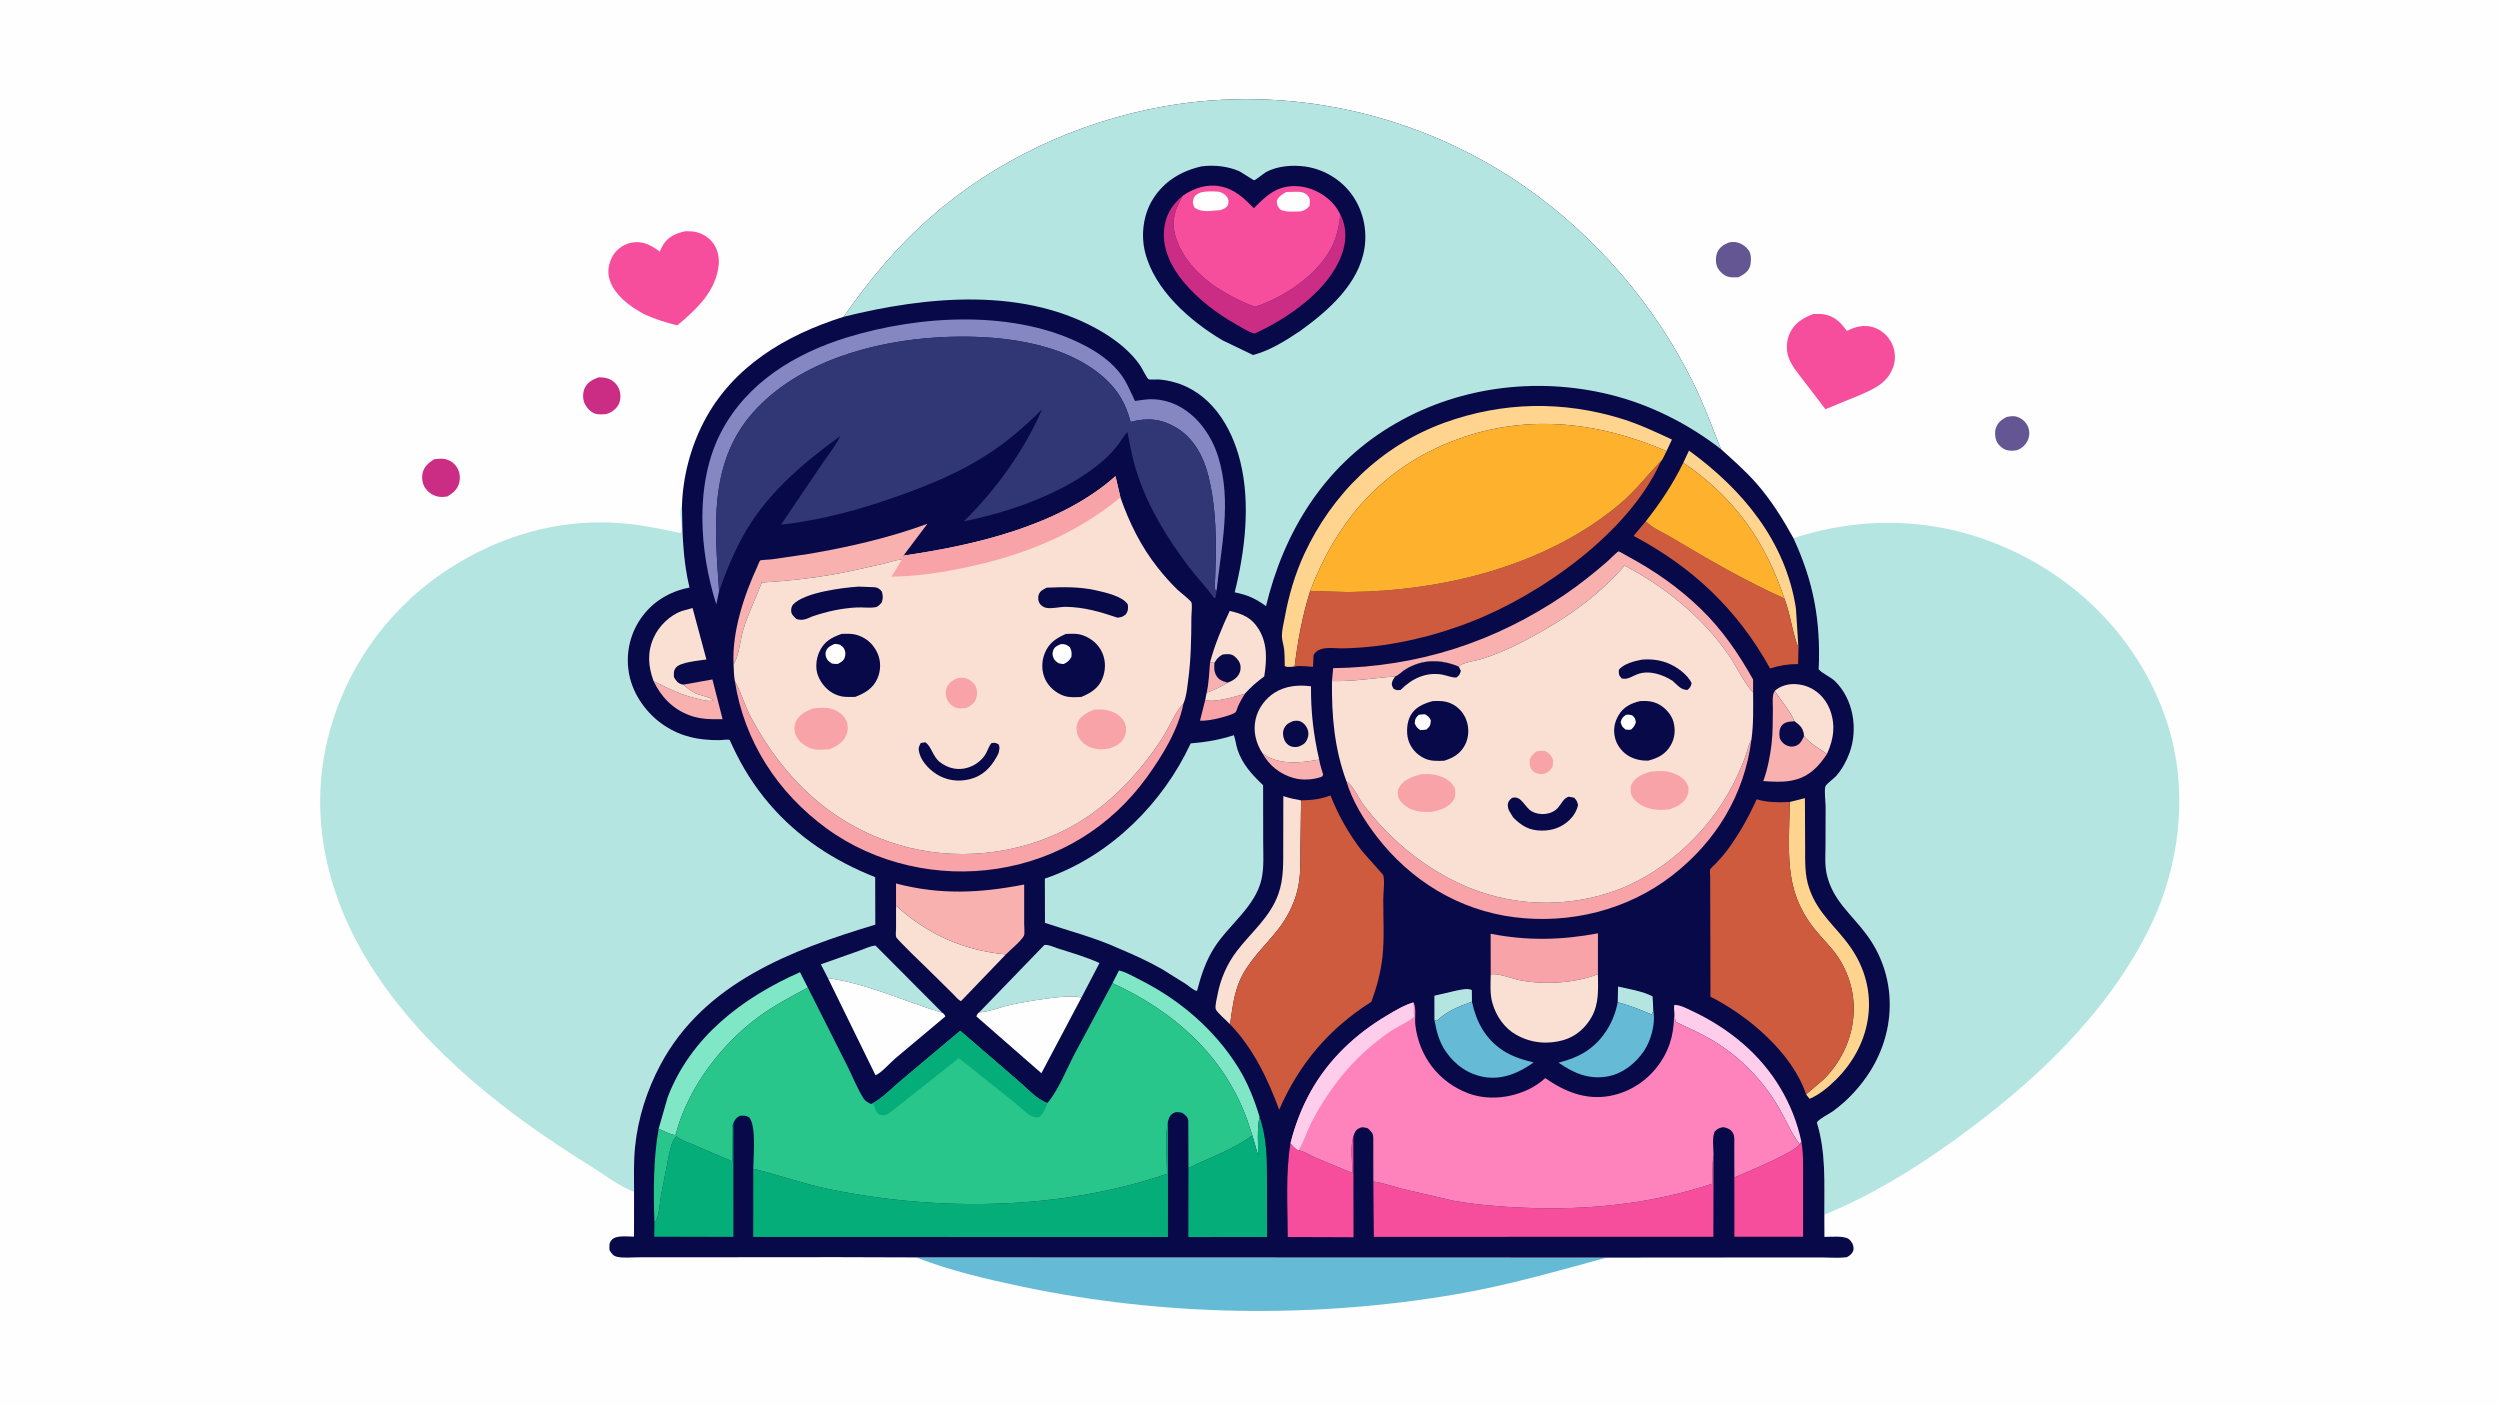 <svg version="1.1" xmlns="http://www.w3.org/2000/svg" style="display: block;" viewBox="0 0 2048 1152" width="1820" height="1024">
<path transform="translate(0,0)" fill="rgb(254,254,254)" d="M -0 -0 L 2048 0 L 2048 1152 L -0 1152 L -0 -0 z"/>
<path transform="translate(0,0)" fill="rgb(99,86,147)" d="M 1643.61 341.5 C 1646.48 340.956 1649.34 340.339 1652.21 341.249 C 1656.18 342.507 1659.43 345.253 1661.17 349.048 C 1662.66 352.278 1662.79 356.446 1661.48 359.749 C 1659.74 364.144 1656.78 366.829 1652.5 368.621 C 1649.94 369.171 1646.35 369.302 1643.84 368.571 C 1640.71 367.663 1637.41 364.845 1635.92 361.966 C 1634.35 358.914 1633.91 354.032 1634.94 350.775 C 1636.41 346.122 1639.48 343.743 1643.61 341.5 z"/>
<path transform="translate(0,0)" fill="rgb(99,86,147)" d="M 1416.36 198.5 C 1418.83 197.971 1420.91 197.897 1423.38 198.533 C 1427.33 199.549 1431.56 202.703 1433.37 206.457 C 1434.7 209.235 1434.61 215.245 1433.59 218.122 C 1431.92 222.829 1428.26 224.843 1424.08 227.022 C 1421.25 227.079 1417.74 227.349 1415.06 226.371 C 1411.58 225.104 1408.15 221.77 1406.67 218.385 C 1405.27 215.173 1405.4 209.656 1406.86 206.459 C 1408.79 202.224 1412.21 200.157 1416.36 198.5 z"/>
<path transform="translate(0,0)" fill="rgb(203,44,132)" d="M 490.352 308.961 C 493.165 308.944 496.603 309.239 499.191 310.405 C 503.154 312.191 506.1 315.32 507.465 319.46 C 508.613 322.941 508.516 327.787 506.799 331.057 C 504.532 335.373 501.05 337.718 496.5 339.094 C 493.518 339.353 489.744 339.655 486.931 338.498 C 483.269 336.992 480.305 333.53 478.756 329.956 C 477.282 326.554 477.384 321.499 478.861 318.103 C 481.092 312.973 485.39 310.857 490.352 308.961 z"/>
<path transform="translate(0,0)" fill="rgb(203,44,132)" d="M 355.668 376.058 C 358.649 375.76 361.985 375.257 364.928 375.976 C 368.808 376.925 372.406 379.444 374.442 382.895 C 376.711 386.739 377.257 391.147 376.141 395.437 C 374.715 400.923 371.106 403.759 366.458 406.583 C 364.469 406.823 362.311 407.146 360.314 406.886 C 355.228 406.223 351.52 403.952 348.5 399.861 C 346.079 396.58 345.367 391.77 346.119 387.814 C 347.183 382.22 351.125 378.957 355.668 376.058 z"/>
<path transform="translate(0,0)" fill="rgb(247,77,157)" d="M 1485.24 257.136 C 1488.34 256.977 1491.45 256.871 1494.52 257.43 C 1503.1 258.995 1508.14 264.176 1512.95 271.022 C 1519.69 267.429 1527.26 265.589 1534.77 268.012 C 1541.56 270.205 1546.86 275.114 1549.95 281.5 C 1552.74 287.251 1553.09 294.745 1550.86 300.732 C 1546.18 313.314 1536.24 317.867 1524.8 322.988 L 1495.39 335.099 L 1477.38 311.505 C 1473.16 306 1468.37 300.343 1465.67 293.907 C 1463.05 287.654 1463.21 279.581 1465.94 273.37 C 1469.81 264.596 1476.7 260.514 1485.24 257.136 z"/>
<path transform="translate(0,0)" fill="rgb(247,77,157)" d="M 561.482 189.252 L 566.592 189.415 C 573.027 189.836 579.365 193.142 583.5 198.106 C 587.568 202.989 589.319 209.852 588.803 216.15 C 587.008 238.043 570.694 253.128 554.836 266.425 C 545.324 264.061 536.581 261.246 527.624 257.239 L 519.815 252.594 C 510.542 246.456 500.813 237.52 498.693 226.118 C 497.567 220.059 499.483 212.95 502.959 207.934 C 506.339 203.055 512.109 199.532 517.94 198.54 C 526.894 197.016 533.59 200.902 540.531 205.989 C 541.318 203.871 542.301 201.887 543.517 199.983 C 547.693 193.443 554.225 190.894 561.482 189.252 z"/>
<path transform="translate(0,0)" fill="rgb(101,186,213)" d="M 750.532 1029.92 L 1316.13 1030.08 C 1274.89 1041.32 1234.43 1053.04 1192.17 1060.24 C 1075.2 1080.15 953.142 1078.23 837.038 1053.81 C 808.139 1047.73 778.086 1040.69 750.532 1029.92 z"/>
<path transform="translate(0,0)" fill="rgb(180,229,225)" d="M 1469.2 440.732 C 1532.25 420.307 1597.18 424.632 1656.42 454.841 C 1712.37 483.367 1755.86 532.023 1775.34 592.025 C 1793.6 648.284 1785.82 711.337 1759.12 763.636 C 1723.52 833.356 1664.36 888.165 1601.6 933.451 C 1568.67 957.221 1532.23 979.639 1494.5 994.887 C 1494.39 969.253 1495.99 944.069 1488.36 919.311 C 1491.2 915.705 1497.96 912.791 1501.81 909.988 C 1513.7 901.331 1524.16 889.999 1532 877.556 C 1554.02 842.62 1553.87 798.687 1528.97 765.263 C 1516.63 748.7 1501.47 737.519 1496.55 716.374 C 1494.79 708.809 1495.4 700.911 1495.48 693.193 L 1495.58 660.534 C 1495.55 657.109 1494.25 646.845 1495.41 644.037 C 1496.25 641.987 1502.35 637.665 1504.16 635.607 C 1509.06 630.032 1512.6 623.505 1515.16 616.562 C 1522.33 597.103 1518.32 572.537 1503.21 557.811 C 1499.74 554.434 1492.46 551.404 1489.89 548.069 C 1489.65 547.764 1489.92 547.3 1489.93 546.916 C 1491.5 507.761 1485.61 476.146 1469.2 440.732 z"/>
<path transform="translate(0,0)" fill="rgb(180,229,225)" d="M 519.418 976.159 C 507.032 971.688 494.467 961.684 483.248 954.741 C 416.324 913.323 350.209 862.144 306.61 795.605 C 270.705 740.807 253.176 676.515 267.025 611.5 C 279.773 551.651 316.456 498.778 368.042 465.625 C 409.123 439.223 455.385 425.33 504.428 428.159 C 522.444 429.198 539.849 432.711 557.442 436.535 C 560.393 431.375 555.064 419.305 558.659 414.247 C 558.865 436.857 559.514 459.055 564.796 481.18 C 548.421 484.332 534.363 492.779 524.822 506.642 C 515.574 520.081 512.299 536.621 515.446 552.599 C 518.718 569.212 529.99 584.796 544.036 594.099 C 558.249 603.514 572.211 606.221 588.97 606.216 C 591.063 606.216 596.087 605.444 597.728 606.004 C 597.74 606.008 599.814 610.543 599.995 610.933 C 608.077 628.363 617.714 643.78 630.225 658.411 C 653.834 686.023 683.389 705.149 716.936 718.453 L 717.017 757.309 C 648.452 778.002 576.958 804.923 541.159 871.861 C 529.994 892.736 522.764 915.287 520.266 938.872 C 518.979 951.025 519.393 963.942 519.418 976.159 z"/>
<path transform="translate(0,0)" fill="rgb(7,9,72)" d="M 691.119 259.376 C 711.972 229.382 734.634 202.197 762.143 177.996 C 815.36 131.179 883.098 99.672 952.65 87.171 C 1055.89 68.616 1163.24 93.039 1249.19 152.867 C 1306.48 192.754 1355.2 249.191 1386.24 311.755 C 1395.34 330.092 1402.32 348.765 1409.79 367.778 C 1419.82 376.823 1430.09 385.814 1439 396 C 1451.02 409.756 1460.4 424.811 1469.2 440.732 C 1485.61 476.146 1491.5 507.761 1489.93 546.916 C 1489.92 547.3 1489.65 547.764 1489.89 548.069 C 1492.46 551.404 1499.74 554.434 1503.21 557.811 C 1518.32 572.537 1522.33 597.103 1515.16 616.562 C 1512.6 623.505 1509.06 630.032 1504.16 635.607 C 1502.35 637.665 1496.25 641.987 1495.41 644.037 C 1494.25 646.845 1495.55 657.109 1495.58 660.534 L 1495.48 693.193 C 1495.4 700.911 1494.79 708.809 1496.55 716.374 C 1501.47 737.519 1516.63 748.7 1528.97 765.263 C 1553.87 798.687 1554.02 842.62 1532 877.556 C 1524.16 889.999 1513.7 901.331 1501.81 909.988 C 1497.96 912.791 1491.2 915.705 1488.36 919.311 C 1495.99 944.069 1494.39 969.253 1494.5 994.887 L 1494.56 1013.12 C 1499.62 1013.17 1511.21 1011.89 1514.86 1015.17 C 1517.18 1017.26 1518.49 1019.84 1518.42 1023 C 1518.37 1025.37 1516.65 1027.22 1514.86 1028.57 C 1513.96 1029.26 1513.11 1029.74 1511.97 1029.87 C 1505.73 1030.6 1498.65 1029.95 1492.33 1029.96 L 1452.82 1029.97 L 1316.13 1030.08 L 750.532 1029.92 L 685.562 1029.72 L 561.573 1029.82 L 522.841 1029.84 C 517.34 1029.84 510.648 1030.64 505.353 1029.4 C 502.172 1028.65 500.93 1026.57 499.308 1023.96 C 499.2 1020.67 498.73 1018.2 501.176 1015.5 C 504.825 1011.48 514.226 1012.97 519.386 1012.9 L 519.418 976.159 C 519.393 963.942 518.979 951.025 520.266 938.872 C 522.764 915.287 529.994 892.736 541.159 871.861 C 576.958 804.923 648.452 778.002 717.017 757.309 L 716.936 718.453 C 683.389 705.149 653.834 686.023 630.225 658.411 C 617.714 643.78 608.077 628.363 599.995 610.933 C 599.814 610.543 597.74 606.008 597.728 606.004 C 596.087 605.444 591.063 606.216 588.97 606.216 C 572.211 606.221 558.249 603.514 544.036 594.099 C 529.99 584.796 518.718 569.212 515.446 552.599 C 512.299 536.621 515.574 520.081 524.822 506.642 C 534.363 492.779 548.421 484.332 564.796 481.18 C 559.514 459.055 558.865 436.857 558.659 414.247 C 559.404 390.429 565.665 366.419 576.665 345.288 C 600.252 299.98 643.883 274.238 691.119 259.376 z"/>
<path transform="translate(0,0)" fill="rgb(248,177,175)" d="M 991.287 542.427 L 994.852 542.848 C 994.654 547.676 994.477 551.568 998.003 555.334 C 1000.01 557.475 1003.04 558.303 1005.79 559.06 C 1000.29 562.433 994.568 565.116 988.499 567.314 C 990.309 559.264 990.612 550.65 991.287 542.427 z"/>
<path transform="translate(0,0)" fill="rgb(180,229,225)" d="M 1325.23 820.856 L 1325.53 808.029 C 1334.44 810.105 1345.76 811.788 1353.83 816.179 L 1354.4 828.289 C 1354 829.255 1353.55 830.022 1353 830.905 C 1343.69 826.936 1335 823.551 1325.23 820.856 z"/>
<path transform="translate(0,0)" fill="rgb(248,163,167)" d="M 987.36 573.136 C 994.065 576.055 1012.72 570.225 1019.78 568.17 C 1017.8 571.566 1015.74 574.973 1014.15 578.572 C 1013.78 579.422 1012.76 582.823 1012.19 583.32 C 1010.07 585.178 1002.56 587.15 999.706 587.885 C 994.425 589.243 988.522 590.473 983.042 590.234 L 987.36 573.136 z"/>
<path transform="translate(0,0)" fill="rgb(180,229,225)" d="M 1175.07 835.369 L 1175.05 815.504 L 1191.19 811.773 C 1194.99 810.979 1202.56 808.914 1205.75 811 L 1205.82 820.467 C 1195.02 824.304 1185.44 828.095 1177 836.177 L 1175.07 835.369 z"/>
<path transform="translate(0,0)" fill="rgb(248,177,175)" d="M 1034.24 616.984 C 1045.14 625.232 1059.42 625.252 1072.5 623.415 L 1080.68 622.09 C 1081.29 626.215 1082.83 630.469 1083.95 634.5 L 1083 636.058 C 1076.1 638.769 1066.79 639.242 1059.62 637.194 C 1048.6 634.041 1039.7 627.012 1034.24 616.984 z"/>
<path transform="translate(0,0)" fill="rgb(248,177,175)" d="M 559.697 560.73 L 583.623 556.468 L 591.949 589.019 C 582.398 589.143 574.127 589.213 565 585.883 C 551.302 580.885 541.473 570.719 535.399 557.767 C 547.46 563.904 557.647 569.094 571 572.187 C 575.469 573.222 579.901 574.725 584.5 573.667 C 581.708 570.716 573.977 569.711 570.007 567.892 C 566.118 566.109 562.923 563.494 559.697 560.73 z"/>
<path transform="translate(0,0)" fill="rgb(250,224,210)" d="M 1453.84 565.845 C 1458.39 561.698 1464.9 559.97 1470.97 560.292 C 1479.8 560.761 1487.53 564.67 1493.28 571.368 C 1499.57 578.69 1502.54 589.472 1501.76 599.031 C 1501.2 605.866 1499.41 611.35 1496.67 617.543 C 1490.14 612.928 1482.88 609.219 1477.84 602.88 L 1477.74 602.046 C 1476.96 596.109 1474.58 594.213 1470.01 590.694 C 1466.4 582.085 1458.92 573.777 1453.84 565.845 z"/>
<path transform="translate(0,0)" fill="rgb(254,212,143)" d="M 1378.94 378.986 L 1383.62 368.969 C 1427.43 400.824 1462.69 443.017 1471.21 498.131 L 1473.31 530.616 C 1468.06 517.82 1466.91 503.322 1461.73 490.139 C 1446.11 443.055 1420.38 406.919 1378.94 378.986 z"/>
<path transform="translate(0,0)" fill="rgb(254,205,235)" d="M 1371.36 826.636 L 1371.5 823.142 C 1375.94 822.832 1381.56 825.886 1385.54 827.746 C 1401.07 835 1415.14 843.854 1428.13 855.088 C 1452.32 876 1469.14 903.882 1475.71 935.176 L 1474.25 937.138 C 1466.88 927.54 1462.11 915.163 1455.76 904.777 C 1443.04 883.963 1425.61 866.09 1404.86 853.283 C 1394.47 846.871 1383.49 842.09 1372.5 836.859 L 1371.36 826.636 z"/>
<path transform="translate(0,0)" fill="rgb(248,177,175)" d="M 1496.67 617.543 C 1493.45 622.365 1489.95 626.935 1485.54 630.746 C 1473.35 641.287 1459.49 640.785 1444.47 639.728 C 1447.97 630.191 1450.08 619.406 1451.26 609.336 C 1452.38 599.785 1452.23 590.053 1452.34 580.449 C 1452.39 575.926 1451.4 569.625 1453.84 565.845 C 1458.92 573.777 1466.4 582.085 1470.01 590.694 C 1474.58 594.213 1476.96 596.109 1477.74 602.046 L 1477.84 602.88 C 1482.88 609.219 1490.14 612.928 1496.67 617.543 z"/>
<path transform="translate(0,0)" fill="rgb(7,9,72)" d="M 1477.84 602.88 L 1477.61 603.362 L 1477.22 604.153 C 1475.81 607.156 1474.33 609.705 1471 610.883 C 1468.09 611.91 1465.11 611.531 1462.5 609.93 C 1460.5 608.707 1458.35 606.344 1457.92 604.01 C 1457.39 601.155 1457.53 597.133 1459.26 594.723 C 1462.01 590.91 1465.79 591.141 1470.01 590.694 C 1474.58 594.213 1476.96 596.109 1477.74 602.046 L 1477.84 602.88 z"/>
<path transform="translate(0,0)" fill="rgb(180,229,225)" d="M 678.253 801.151 L 672.449 789.813 L 704.161 778.597 C 707.893 777.301 713.354 774.594 717.238 774.493 L 772.057 829.569 C 741.079 820.254 710.52 805.594 678.253 801.151 z"/>
<path transform="translate(0,0)" fill="rgb(250,224,210)" d="M 535.399 557.767 C 530.984 545.639 530.093 534.17 535.547 522.093 C 539.834 512.602 548.73 503.935 558.528 500.375 L 567.361 497.965 L 578.691 540.102 C 572.738 541.106 556.968 542.138 553.502 547.035 C 551.645 549.659 552.047 551.464 552.067 554.5 C 553.735 557.391 555.28 559.718 558.786 560.547 L 559.697 560.73 C 562.923 563.494 566.118 566.109 570.007 567.892 C 573.977 569.711 581.708 570.716 584.5 573.667 C 579.901 574.725 575.469 573.222 571 572.187 C 557.647 569.094 547.46 563.904 535.399 557.767 z"/>
<path transform="translate(0,0)" fill="rgb(127,230,198)" d="M 911.368 805.274 L 916.673 794.845 C 922.676 796.261 929.188 800.163 934.697 802.955 C 966.859 819.253 995.144 843.485 1014.29 874.245 C 1022.1 886.785 1027.57 900.632 1031.83 914.722 L 1031.61 915.797 C 1029.78 925.535 1030.66 936.492 1030.66 946.408 L 1025.96 930.039 L 1021.33 916.227 C 1001.98 863.748 961.046 828.069 911.368 805.274 z"/>
<path transform="translate(0,0)" fill="rgb(101,186,213)" d="M 1325.23 820.856 C 1335 823.551 1343.69 826.936 1353 830.905 C 1353.55 830.022 1354 829.255 1354.4 828.289 L 1354.66 829.143 C 1355.98 839.276 1352.36 852.515 1346.74 860.842 C 1339.97 870.854 1329.24 879.457 1317.12 881.64 C 1301.56 884.445 1289.22 879.023 1276.75 870.381 C 1285.07 868.25 1293.32 865.308 1300.43 860.381 C 1313.75 851.148 1322.27 836.637 1325.23 820.856 z"/>
<path transform="translate(0,0)" fill="rgb(101,186,213)" d="M 1205.82 820.467 C 1209.4 837.158 1216.78 850.87 1231.27 860.45 C 1238.84 865.458 1247.59 868.088 1256.34 870.188 C 1244.73 878.635 1230.96 884.581 1216.29 882.212 C 1203.01 880.067 1192.19 872.487 1184.58 861.519 C 1178.94 853.404 1176.79 844.875 1175.07 835.369 L 1177 836.177 C 1185.44 828.095 1195.02 824.304 1205.82 820.467 z"/>
<path transform="translate(0,0)" fill="rgb(250,224,210)" d="M 991.287 542.427 C 994.899 528.58 1001.25 513.316 1007.37 500.346 C 1017.84 502.712 1025.27 505.706 1031.18 515.363 C 1038.5 527.311 1037.75 540.725 1035.66 553.984 C 1029.77 558.366 1024.66 562.673 1019.78 568.17 C 1012.72 570.225 994.065 576.055 987.36 573.136 L 988.499 567.314 C 994.568 565.116 1000.29 562.433 1005.79 559.06 C 1003.04 558.303 1000.01 557.475 998.003 555.334 C 994.477 551.568 994.654 547.676 994.852 542.848 L 991.287 542.427 z"/>
<path transform="translate(0,0)" fill="rgb(7,9,72)" d="M 994.852 542.848 C 996.747 539.555 998.173 537.932 1001.5 536.07 C 1004.76 535.656 1008.17 535.181 1011 537.276 C 1013.62 539.219 1015.92 542.308 1016.25 545.614 C 1016.56 548.699 1015.71 551.68 1013.67 554.017 C 1011.4 556.611 1008.96 557.863 1005.79 559.06 C 1003.04 558.303 1000.01 557.475 998.003 555.334 C 994.477 551.568 994.654 547.676 994.852 542.848 z"/>
<path transform="translate(0,0)" fill="rgb(250,224,210)" d="M 1034.24 616.984 C 1028.8 608.607 1026.4 598.96 1028.61 589.038 C 1030.56 580.271 1036.59 572.043 1044.18 567.282 C 1053.11 561.679 1063.7 560.696 1073.98 562.088 C 1073.81 582.908 1075.96 601.776 1080.68 622.09 L 1072.5 623.415 C 1059.42 625.252 1045.14 625.232 1034.24 616.984 z"/>
<path transform="translate(0,0)" fill="rgb(7,9,72)" d="M 1059.56 590.5 C 1061.43 590.252 1063.52 590.074 1065.3 590.825 C 1067.85 591.897 1069.9 594.211 1070.94 596.744 C 1072.21 599.809 1072.09 602.842 1070.7 605.842 C 1069.14 609.21 1066.8 610.339 1063.5 611.572 C 1061.45 611.934 1059.49 611.946 1057.5 611.263 C 1055.22 610.481 1053.2 608.364 1052.23 606.182 C 1050.91 603.2 1050.54 599.421 1052 596.445 C 1053.67 593.018 1056.23 591.808 1059.56 590.5 z"/>
<path transform="translate(0,0)" fill="rgb(250,224,210)" d="M 734.043 741.767 C 759.598 765.124 789.471 778.474 824.027 781.712 L 787.254 819.982 C 785.022 819.13 782.497 815.867 780.781 814.188 L 761.785 795.443 C 758.337 792.002 734.617 769.449 734.066 767.349 C 733.583 765.512 734.061 762.014 734.059 760.032 L 734.043 741.767 z"/>
<path transform="translate(0,0)" fill="rgb(180,229,225)" d="M 802.199 829.145 L 855.5 774.024 C 858.551 773.389 863.598 775.855 866.657 776.823 C 878.199 780.478 889.65 783.769 900.704 788.791 L 885.836 817.247 C 878.571 813.395 837.615 820.757 827.534 823.078 C 819.406 824.949 810.486 828.711 802.199 829.145 z"/>
<path transform="translate(0,0)" fill="rgb(254,254,254)" d="M 802.199 829.145 C 810.486 828.711 819.406 824.949 827.534 823.078 C 837.615 820.757 878.571 813.395 885.836 817.247 L 853.118 879.043 L 799.857 832.5 C 800.434 830.787 800.868 830.26 802.199 829.145 z"/>
<path transform="translate(0,0)" fill="rgb(250,224,210)" d="M 1007.67 838.987 C 1005.32 836.342 996.675 829.096 995.931 826.535 C 995.165 823.898 996.876 817.617 997.392 814.797 C 999.759 801.856 1005.29 789.28 1013.3 778.858 C 1025.21 763.352 1040.53 751.179 1047.25 732.181 C 1051.74 719.501 1051.18 706.757 1051.23 693.542 L 1051.3 652.015 C 1056.13 653.668 1060.83 654.672 1065.84 655.56 L 1065.3 694.861 C 1065.24 706.473 1065.67 717.988 1062.82 729.353 C 1059.9 740.999 1054.29 751.898 1046.92 761.339 C 1036.01 775.297 1022.29 787.232 1015.32 803.91 C 1010.65 815.068 1009.32 827.122 1007.67 838.987 z"/>
<path transform="translate(0,0)" fill="rgb(127,230,198)" d="M 539.543 924.553 L 546.984 898.638 C 566.014 849.058 608.183 817.214 655.343 796.272 L 661.801 808.953 C 648.106 816.223 634.253 823.498 621.723 832.686 C 591.641 854.743 565.296 889.074 554.655 925.151 C 554.286 926.401 554.102 927.63 554.051 928.929 L 552.47 929.73 C 548.073 928.748 543.675 926.361 539.543 924.553 z"/>
<path transform="translate(0,0)" fill="rgb(248,177,175)" d="M 600.936 544.03 C 599.499 517.704 609.638 487.148 620.585 463.602 C 620.973 462.768 622.157 459.494 622.746 459.008 C 623.276 458.571 630.703 458.231 631.888 458.101 L 662.001 453.716 C 695.327 448.042 727.973 440.563 759.76 428.941 L 740.122 455.002 L 739.69 457.841 L 738.946 458.107 C 733.814 458.547 728.861 460.43 723.865 461.633 L 697.089 467.609 C 673.17 472.7 648.474 475.687 624.089 477.035 C 618.933 490.313 612.536 503.096 608.565 516.827 C 606.25 524.831 605.375 537.34 600.936 544.03 z"/>
<path transform="translate(0,0)" fill="rgb(248,163,167)" d="M 1221.2 798.105 L 1221.12 764.795 C 1250.93 770.67 1279.25 770.068 1309.04 764.418 L 1309.03 797.899 C 1290.31 805.205 1266.13 806.705 1246.4 803.141 C 1239.89 801.966 1226.75 796.753 1221.2 798.105 z"/>
<path transform="translate(0,0)" fill="rgb(254,212,143)" d="M 1466.11 656.837 L 1478.59 653.699 L 1478.77 693.5 C 1478.82 705.244 1478.28 716.531 1482.19 727.813 C 1489.39 748.586 1503.79 758.508 1515.82 775.647 C 1540.56 810.899 1534.16 854.125 1504.35 883.998 C 1498.28 890.079 1490.45 896.632 1482.5 900.006 C 1481.48 898.824 1480.38 897.675 1479.55 896.344 L 1494 884.02 C 1520.68 857.339 1527.04 816.846 1506.18 784.629 C 1500.65 776.096 1493.07 769.138 1486.72 761.265 C 1480.08 753.05 1474.71 743.68 1471.21 733.714 C 1462.89 710.086 1466.07 681.591 1466.11 656.837 z"/>
<path transform="translate(0,0)" fill="rgb(247,77,157)" d="M 1063.76 942.288 C 1066.55 942.069 1074.1 946.629 1076.95 947.959 L 1107.91 960.798 C 1107.84 952.188 1106.07 939.46 1108.48 931.374 L 1108.66 930.837 L 1108.8 1013.41 L 1054.95 1013.22 C 1054.92 987.858 1053.09 961.28 1057.21 936.231 C 1059.26 938.833 1060.84 940.621 1063.76 942.288 z"/>
<path transform="translate(0,0)" fill="rgb(254,254,254)" d="M 678.253 801.151 C 710.52 805.594 741.079 820.254 772.057 829.569 C 773.505 830.565 773.666 830.903 774.444 832.5 L 733.108 867.176 C 729.49 870.31 721.307 879.444 717.197 880.659 L 678.253 801.151 z"/>
<path transform="translate(0,0)" fill="rgb(247,77,157)" d="M 1475.71 935.176 C 1477.5 945.796 1477.08 956.595 1477.1 967.328 L 1477.09 1013.01 L 1420.83 1013.01 L 1420.77 964.412 C 1430.19 960.427 1471.42 943.466 1474.25 937.138 L 1475.71 935.176 z"/>
<path transform="translate(0,0)" fill="rgb(250,224,210)" d="M 1221.2 798.105 C 1226.75 796.753 1239.89 801.966 1246.4 803.141 C 1266.13 806.705 1290.31 805.205 1309.03 797.899 C 1309.14 809.83 1310.02 821.558 1304.13 832.475 C 1299.21 841.607 1290.99 848.932 1280.97 851.849 C 1267.79 855.687 1254.16 854.353 1242.16 847.595 C 1232.27 842.025 1225.66 832.283 1222.57 821.5 C 1220.43 814.012 1221.09 805.826 1221.2 798.105 z"/>
<path transform="translate(0,0)" fill="rgb(206,91,62)" d="M 1348.23 426.918 C 1353.52 432.449 1362.97 436.387 1369.63 440.365 C 1400 458.522 1429.4 475.549 1461.73 490.139 C 1466.91 503.322 1468.06 517.82 1473.31 530.616 L 1473.02 543.881 C 1464.58 543.841 1458.09 544.939 1450.04 547.449 C 1423.47 499.354 1386.77 464.634 1338.24 438.862 L 1348.23 426.918 z"/>
<path transform="translate(0,0)" fill="rgb(248,177,175)" d="M 734.043 741.767 L 734.024 723.601 C 769.923 733.115 802.829 731.514 839.007 724.461 L 839.01 756.841 C 839.007 758.858 839.629 764.924 838.758 766.494 C 836.109 771.271 828.044 777.563 824.027 781.712 C 789.471 778.474 759.598 765.124 734.043 741.767 z"/>
<path transform="translate(0,0)" fill="rgb(5,173,120)" d="M 554.326 930.779 C 558.29 934.112 564.782 936.214 569.602 938.279 L 599.913 951.281 L 599.729 930.37 C 599.717 927.125 599.221 923.347 600.542 920.319 L 600.763 919.864 L 600.807 1013.12 L 535.978 1012.97 L 536.119 1001.35 C 540.252 996.864 540.322 985.98 541.339 979.862 L 547.911 946.526 C 548.944 942.029 550.528 933.168 554.326 930.779 z"/>
<path transform="translate(0,0)" fill="rgb(248,177,175)" d="M 1091.16 557.782 L 1092.12 547.223 C 1161.45 546.218 1224.37 525.997 1281.77 487.039 C 1293.89 478.807 1305.61 469.449 1316.68 459.854 C 1317.91 458.797 1324.94 451.692 1325.92 451.561 C 1326.52 451.48 1332.12 454.86 1332.99 455.327 C 1355.52 467.43 1375.36 481.243 1393.73 499.119 C 1411.02 515.938 1424.38 535.526 1436.13 556.5 L 1436.14 567.275 C 1427.95 558.053 1422.65 545.736 1415.55 535.61 C 1393.87 504.71 1364.03 480.645 1330.84 463.184 C 1307.31 490.354 1278.95 509.2 1247.24 525.625 C 1236.46 531.211 1224.75 536.343 1213.12 539.888 C 1208.39 541.328 1197.65 542.551 1195.01 545.956 C 1183.31 540.991 1170.5 539.77 1158.5 544.63 C 1155.23 545.953 1152.25 547.503 1149.4 549.581 C 1147.51 550.961 1145.1 553.423 1142.93 554.037 C 1125.59 555.229 1108.63 558.278 1091.16 557.782 z"/>
<path transform="translate(0,0)" fill="rgb(248,163,167)" d="M 1102.94 639.74 C 1108.81 643.666 1113.17 654.266 1117.6 660.026 C 1136.88 685.085 1159.75 704.969 1187.76 719.772 C 1227.83 740.948 1273.9 745.121 1317.22 731.571 C 1360.37 718.075 1399.03 682.833 1419.52 642.87 C 1423.24 635.624 1426.92 627.485 1429.71 619.835 C 1431.35 615.343 1432.2 610.494 1434.47 606.268 L 1434.78 605.723 C 1429.02 651.041 1405.76 689.231 1369.71 717.183 C 1333.27 745.438 1286.1 757.023 1240.48 751.239 C 1195.25 745.502 1155.69 721.314 1127.99 685.386 C 1117.76 672.121 1107.66 655.935 1102.94 639.74 z"/>
<path transform="translate(0,0)" fill="rgb(5,173,120)" d="M 1031.83 914.722 C 1037.91 932.6 1037.85 949.467 1037.91 968.119 L 1038 1013.2 L 973.499 1013.25 L 973.601 956.654 C 991.347 947.993 1009.85 941.804 1025.96 930.039 L 1030.66 946.408 C 1030.66 936.492 1029.78 925.535 1031.61 915.797 L 1031.83 914.722 z"/>
<path transform="translate(0,0)" fill="rgb(254,177,45)" d="M 1378.94 378.986 C 1420.38 406.919 1446.11 443.055 1461.73 490.139 C 1429.4 475.549 1400 458.522 1369.63 440.365 C 1362.97 436.387 1353.52 432.449 1348.23 426.918 C 1360.21 411.77 1370.44 396.336 1378.94 378.986 z"/>
<path transform="translate(0,0)" fill="rgb(248,163,167)" d="M 601.997 557.792 L 602.302 558.333 C 607.416 567.734 610.31 578.493 615.5 588.141 C 642.083 637.558 680.708 674.929 735.071 691.617 C 781.029 705.725 833.2 700.621 875.623 678.112 C 907.139 661.389 933.283 633.81 952.433 604.031 C 957.998 595.377 962.658 583.29 969.524 576.016 C 965.414 597.544 952.135 619.123 939.448 636.636 C 909.829 677.522 867.14 703.584 817.417 711.451 C 768.661 719.166 716.729 707.513 676.825 678.279 C 636.901 649.03 609.557 606.913 601.997 557.792 z"/>
<path transform="translate(0,0)" fill="rgb(254,212,143)" d="M 1060.56 545.835 C 1057.9 546.074 1054.94 546.732 1052.47 545.55 C 1052.38 540.91 1052.44 536.108 1051.92 531.5 C 1051.52 527.991 1050.17 524.55 1050.14 521 C 1050.1 516.043 1051.54 510.786 1052.42 505.912 C 1055.61 488.166 1060.86 470.099 1068.45 453.731 C 1091.35 404.382 1131.49 365.005 1182.94 346.273 C 1230.68 328.894 1280.47 327.95 1329 343.065 C 1343.02 347.432 1356.37 353.742 1369.65 359.932 L 1365.21 369.44 C 1307.82 344.678 1247.63 338.267 1188.51 361.809 C 1135.63 382.871 1099.76 421.345 1077.67 473.152 L 1073.32 483.957 C 1066.87 504.691 1063.22 524.349 1060.56 545.835 z"/>
<path transform="translate(0,0)" fill="rgb(247,77,157)" d="M 1125.04 967.706 C 1132.7 968.827 1140.65 971.626 1148.15 973.62 L 1189.98 983.366 C 1209.6 986.968 1229.9 988.473 1249.82 989.282 C 1301.82 991.394 1353.5 985.958 1403.01 969.45 C 1403.01 961.869 1402.62 953.954 1403.59 946.439 L 1403.73 945.472 L 1403.59 1013.03 L 1125.45 1013.1 L 1125.04 967.706 z"/>
<path transform="translate(0,0)" fill="rgb(132,135,194)" d="M 589.064 484.206 L 586.781 494.989 C 572.919 451.227 568.91 395.56 590.779 353.714 C 611.847 313.403 651.187 289.479 693.401 276.41 C 753.596 257.775 832.451 253.113 889.498 283.36 C 900.556 289.223 911.383 297.05 918.795 307.278 C 922.479 312.361 925.131 318.43 927.841 324.083 C 928.113 324.649 929.501 328.115 929.839 328.345 C 929.88 328.372 932.879 327.872 933.172 327.829 C 937.17 327.243 941.11 326.736 945.159 326.928 C 971.69 328.187 990.841 350.561 998.059 374.368 C 1009.13 410.888 1000.55 447.001 996.649 483.609 L 995.787 483.568 C 994.591 480.874 995.286 477.446 995.425 474.538 L 996.019 455.393 C 996.206 433.342 995.339 411.939 990.095 390.406 C 986.201 374.416 978.119 358.784 963.535 350.171 C 951.2 342.887 939.923 341.838 926.231 345.515 C 922.204 330.744 916.147 319.757 904.718 309.5 C 870.339 278.645 813.734 273.769 769.689 276.143 C 715.907 279.042 653.648 296.194 616.853 337.817 C 579.994 379.513 585.686 432.902 589.064 484.206 z"/>
<path transform="translate(0,0)" fill="rgb(206,91,62)" d="M 1073.32 483.957 L 1104.34 484.869 C 1182.06 484.177 1266.37 463.58 1326.98 412.731 C 1339.58 402.159 1349.2 389.306 1360.63 377.69 C 1334.91 435.836 1262.55 486.945 1204.71 509.369 C 1171.66 522.182 1135.65 530.352 1100.12 530.998 C 1092.25 531.141 1080.28 528.569 1076.08 536.5 L 1075.62 546.121 C 1070.86 545.875 1065.22 544.978 1060.56 545.835 C 1063.22 524.349 1066.87 504.691 1073.32 483.957 z"/>
<path transform="translate(0,0)" fill="rgb(5,173,120)" d="M 617.1 957.329 C 638.323 962.442 658.813 969.847 680.312 974.234 C 769.774 992.489 869.227 991.15 956.064 961.436 C 955.987 948.281 954.215 932.134 956.635 919.351 L 956.814 918.458 L 956.792 1013.22 L 617.038 1013.15 L 617.1 957.329 z"/>
<path transform="translate(0,0)" fill="rgb(206,91,62)" d="M 1479.55 896.344 C 1468.11 862.259 1432.29 832.098 1401.21 816.351 L 1400.97 718.02 C 1400.97 716.53 1400.55 713.329 1400.96 712.098 C 1401.26 711.191 1404.24 708.663 1405.01 707.847 C 1408.61 704.018 1412.11 700.178 1415.24 695.949 C 1424.91 682.876 1432.35 669.361 1439.1 654.59 C 1447.74 657.436 1457.14 657.131 1466.11 656.837 C 1466.07 681.591 1462.89 710.086 1471.21 733.714 C 1474.71 743.68 1480.08 753.05 1486.72 761.265 C 1493.07 769.138 1500.65 776.096 1506.18 784.629 C 1527.04 816.846 1520.68 857.339 1494 884.02 L 1479.55 896.344 z"/>
<path transform="translate(0,0)" fill="rgb(206,91,62)" d="M 1065.84 655.56 C 1074.78 655.28 1081.54 654.688 1089.96 651.493 C 1096.36 667.875 1104.75 682.539 1115.41 696.562 C 1117.29 699.033 1133 716.119 1133.21 716.897 C 1134.55 721.746 1133.19 731.332 1133.17 736.597 C 1133.14 752.019 1134.19 768.352 1132.52 783.666 C 1131.12 796.484 1127.85 808.472 1123.43 820.535 C 1088.51 842.667 1064.51 871.117 1047.9 908.924 C 1038.54 883.618 1026.66 858.643 1007.67 838.987 C 1009.32 827.122 1010.65 815.068 1015.32 803.91 C 1022.29 787.232 1036.01 775.297 1046.92 761.339 C 1054.29 751.898 1059.9 740.999 1062.82 729.353 C 1065.67 717.988 1065.24 706.473 1065.3 694.861 L 1065.84 655.56 z"/>
<path transform="translate(0,0)" fill="rgb(180,229,225)" d="M 1010.81 602.136 C 1012.15 605.906 1012.51 610.144 1013.8 613.993 C 1017.89 626.221 1025.65 634.373 1034.74 643.117 L 1034.82 689.995 C 1034.83 699.848 1035.59 710.348 1033.45 720.027 C 1028.48 742.456 1007 757.093 994.973 775.821 C 987.774 787.035 983.928 798.835 980.589 811.649 C 977.91 811.277 973.942 807.64 971.64 806.075 L 951.765 793.679 C 940.5 787.312 928.813 781.997 916.89 776.998 C 897.489 768.069 876.264 762.645 856.033 755.876 L 855.946 719.568 L 859.642 718.302 C 910.53 699.791 952.77 657.571 975.412 608.854 C 987.867 607.839 998.89 605.969 1010.81 602.136 z"/>
<path transform="translate(0,0)" fill="rgb(254,177,45)" d="M 1073.32 483.957 L 1077.67 473.152 C 1099.76 421.345 1135.63 382.871 1188.51 361.809 C 1247.63 338.267 1307.82 344.678 1365.21 369.44 C 1364.31 371.089 1361.91 376.828 1360.63 377.69 C 1349.2 389.306 1339.58 402.159 1326.98 412.731 C 1266.37 463.58 1182.06 484.177 1104.34 484.869 L 1073.32 483.957 z"/>
<path transform="translate(0,0)" fill="rgb(254,130,188)" d="M 1057.21 936.231 C 1060.92 921.468 1066.4 907.166 1073.85 893.87 C 1088.6 867.511 1110.57 846.9 1136.39 831.622 C 1143.04 827.687 1150.41 823.177 1157.89 821.074 L 1158.12 821.495 C 1160.39 826.105 1158.83 834.214 1159.43 839.469 C 1162.43 865.304 1178.69 886.54 1203.06 895.595 C 1218.68 901.397 1236.98 899.457 1251.87 892.44 C 1256.89 890.079 1261.78 886.781 1265.87 883.059 C 1281.74 894.137 1299.2 901.299 1318.88 897.617 C 1335.93 894.429 1350.71 884.355 1360.28 870.021 C 1369.38 856.393 1371.87 842.735 1371.36 826.636 L 1372.5 836.859 C 1383.49 842.09 1394.47 846.871 1404.86 853.283 C 1425.61 866.09 1443.04 883.963 1455.76 904.777 C 1462.11 915.163 1466.88 927.54 1474.25 937.138 C 1471.42 943.466 1430.19 960.427 1420.77 964.412 L 1420.73 937.867 C 1420.7 935.016 1421.18 931.012 1419.85 928.403 C 1418.17 925.078 1415.33 924.051 1412 923.217 C 1408.47 923.666 1407.22 924.366 1404.69 926.776 C 1402.44 931.709 1403.66 940.043 1403.73 945.472 L 1403.59 946.439 C 1402.62 953.954 1403.01 961.869 1403.01 969.45 C 1353.5 985.958 1301.82 991.394 1249.82 989.282 C 1229.9 988.473 1209.6 986.968 1189.98 983.366 L 1148.15 973.62 C 1140.65 971.626 1132.7 968.827 1125.04 967.706 L 1124.99 931.693 C 1124.91 927.933 1122.98 926.569 1120.5 924.169 C 1117.58 923.415 1116.04 922.728 1113.13 924.266 C 1110.22 925.801 1109.63 927.97 1108.66 930.837 L 1108.48 931.374 C 1106.07 939.46 1107.84 952.188 1107.91 960.798 L 1076.95 947.959 C 1074.1 946.629 1066.55 942.069 1063.76 942.288 C 1060.84 940.621 1059.26 938.833 1057.21 936.231 z"/>
<path transform="translate(0,0)" fill="rgb(254,205,235)" d="M 1057.21 936.231 C 1060.92 921.468 1066.4 907.166 1073.85 893.87 C 1088.6 867.511 1110.57 846.9 1136.39 831.622 C 1143.04 827.687 1150.41 823.177 1157.89 821.074 L 1158.34 832.862 C 1153.36 837.303 1146.71 839.935 1141.05 843.438 C 1134.92 847.233 1129.01 851.99 1123.46 856.585 C 1103.26 873.3 1085.92 896.521 1074.05 919.879 C 1070.39 927.103 1067.91 935.426 1063.76 942.288 C 1060.84 940.621 1059.26 938.833 1057.21 936.231 z"/>
<path transform="translate(0,0)" fill="rgb(48,55,116)" d="M 589.064 484.206 C 585.686 432.902 579.994 379.513 616.853 337.817 C 653.648 296.194 715.907 279.042 769.689 276.143 C 813.734 273.769 870.339 278.645 904.718 309.5 C 916.147 319.757 922.204 330.744 926.231 345.515 C 939.923 341.838 951.2 342.887 963.535 350.171 C 978.119 358.784 986.201 374.416 990.095 390.406 C 995.339 411.939 996.206 433.342 996.019 455.393 L 995.425 474.538 C 995.286 477.446 994.591 480.874 995.787 483.568 L 996.649 483.609 L 995.767 489.5 L 994.5 489.764 C 988.295 480.76 980.139 472.536 973.484 463.716 C 956.384 441.055 941.177 416.288 932.08 389.281 C 928.195 377.744 925.855 365.881 923.653 353.932 C 920.853 356.362 918.778 360.405 916.541 363.403 C 912.91 368.268 908.691 372.832 904.126 376.832 C 874.138 403.105 828.278 419.159 789.53 426.952 C 815.94 401.01 838.849 369.229 853.659 335.246 C 839.111 349.626 824.7 362.12 807.364 373.162 C 785.731 386.941 762.272 396.676 738.237 405.347 C 706.876 416.661 673.031 426.141 639.803 429.639 L 673.713 379.496 C 678.656 372.289 684.581 365.032 688.32 357.137 C 659.639 377.806 631.389 401.651 612.666 432.095 C 602.623 448.425 595.499 466.217 589.064 484.206 z"/>
<path transform="translate(0,0)" fill="rgb(41,198,140)" d="M 858.055 903.477 C 867.107 892.792 873.506 876.24 880.045 863.719 L 911.368 805.274 C 961.046 828.069 1001.98 863.748 1021.33 916.227 L 1025.96 930.039 C 1009.85 941.804 991.347 947.993 973.601 956.654 L 973.448 917.769 C 973.012 914.71 970.866 913.236 968.565 911.5 C 966.036 910.941 963.351 910.393 961 911.866 C 958.098 913.683 957.741 915.473 956.814 918.458 L 956.635 919.351 C 954.215 932.134 955.987 948.281 956.064 961.436 C 869.227 991.15 769.774 992.489 680.312 974.234 C 658.813 969.847 638.323 962.442 617.1 957.329 C 617.104 947.246 619.661 923.24 614.013 915.5 C 611.257 913.524 609.197 913.74 606 913.926 C 603.041 915.516 602.155 916.981 600.763 919.864 L 600.542 920.319 C 599.221 923.347 599.717 927.125 599.729 930.37 L 599.913 951.281 L 569.602 938.279 C 564.782 936.214 558.29 934.112 554.326 930.779 C 550.528 933.168 548.944 942.029 547.911 946.526 L 541.339 979.862 C 540.322 985.98 540.252 996.864 536.119 1001.35 C 535.255 975.734 535.14 949.825 539.543 924.553 C 543.675 926.361 548.073 928.748 552.47 929.73 L 554.051 928.929 C 554.102 927.63 554.286 926.401 554.655 925.151 C 565.296 889.074 591.641 854.743 621.723 832.686 C 634.253 823.498 648.106 816.223 661.801 808.953 L 693.846 872.561 C 698.263 881.321 702.286 891.586 707.5 899.802 C 708.915 902.032 711.324 903.28 713.66 904.337 L 714.324 904.007 C 722.645 899.648 730.642 891.273 737.857 885.2 L 786.595 844.273 L 834.438 885.495 C 841.407 891.413 849.427 900.58 858.055 903.477 z"/>
<path transform="translate(0,0)" fill="rgb(5,173,120)" d="M 713.66 904.337 L 714.324 904.007 C 722.645 899.648 730.642 891.273 737.857 885.2 L 786.595 844.273 L 834.438 885.495 C 841.407 891.413 849.427 900.58 858.055 903.477 C 856.907 907.295 854.284 912.894 851 915.187 C 849.807 915.093 847.576 915.198 846.5 914.831 C 841.613 913.167 835.031 906.146 830.833 902.831 L 785.489 866.702 L 729.172 911.249 C 725.708 913.536 724.603 913.745 720.5 913.01 C 716.929 910.139 716.954 908.786 715.663 904.5 L 713.66 904.337 z"/>
<path transform="translate(0,0)" fill="rgb(250,224,210)" d="M 1195.01 545.956 C 1197.65 542.551 1208.39 541.328 1213.12 539.888 C 1224.75 536.343 1236.46 531.211 1247.24 525.625 C 1278.95 509.2 1307.31 490.354 1330.84 463.184 C 1364.03 480.645 1393.87 504.71 1415.55 535.61 C 1422.65 545.736 1427.95 558.053 1436.14 567.275 C 1436.2 580.174 1436.56 592.912 1434.78 605.723 L 1434.47 606.268 C 1432.2 610.494 1431.35 615.343 1429.71 619.835 C 1426.92 627.485 1423.24 635.624 1419.52 642.87 C 1399.03 682.833 1360.37 718.075 1317.22 731.571 C 1273.9 745.121 1227.83 740.948 1187.76 719.772 C 1159.75 704.969 1136.88 685.085 1117.6 660.026 C 1113.17 654.266 1108.81 643.666 1102.94 639.74 C 1093.03 612.677 1090.83 586.308 1091.16 557.782 C 1108.63 558.278 1125.59 555.229 1142.93 554.037 C 1145.1 553.423 1147.51 550.961 1149.4 549.581 C 1152.25 547.503 1155.23 545.953 1158.5 544.63 C 1170.5 539.77 1183.31 540.991 1195.01 545.956 z"/>
<path transform="translate(0,0)" fill="rgb(248,163,167)" d="M 1258.66 615.5 C 1260.41 614.921 1262.65 614.708 1264.5 614.878 C 1267.22 615.127 1269.38 617.387 1270.88 619.508 C 1272.8 622.219 1272.35 624.948 1271.87 628 C 1270.1 630.953 1268.89 631.972 1265.87 633.5 L 1263.48 633.939 C 1260.88 634.228 1257.74 633.304 1255.82 631.5 C 1252.88 628.734 1253.19 626.198 1253.02 622.5 C 1254.38 619.012 1255.63 617.626 1258.66 615.5 z"/>
<path transform="translate(0,0)" fill="rgb(7,9,72)" d="M 1142.93 554.037 C 1145.1 553.423 1147.51 550.961 1149.4 549.581 C 1152.25 547.503 1155.23 545.953 1158.5 544.63 C 1170.5 539.77 1183.31 540.991 1195.01 545.956 L 1196.75 549.5 C 1195.68 552.575 1195.61 553.015 1193 554.891 C 1188.64 554.944 1185.16 553.088 1180.96 552.413 C 1167.97 550.324 1156.41 555.891 1147.5 564.971 C 1144.43 565.487 1144.25 565.446 1141.5 563.978 C 1140.28 561.45 1139.67 560.647 1140.69 557.842 C 1141.17 556.547 1142.18 555.195 1142.93 554.037 z"/>
<path transform="translate(0,0)" fill="rgb(7,9,72)" d="M 1344.66 540.302 C 1351.48 539.561 1358.83 540.346 1365.27 542.719 C 1372.78 545.484 1382.29 552.006 1385.76 559.5 C 1385.07 562.479 1384.69 562.861 1382.5 565.031 C 1377.12 565.284 1374.14 560.978 1370.1 557.547 C 1361.97 552.374 1351.02 548.677 1341.5 552.117 C 1337.21 553.665 1333.21 556.98 1328.5 555.618 C 1325.88 552.717 1326.14 552.221 1326.17 548.5 C 1330.23 543.583 1338.65 541.512 1344.66 540.302 z"/>
<path transform="translate(0,0)" fill="rgb(7,9,72)" d="M 1285.12 652.5 L 1289.5 653.318 C 1291.76 655.742 1292.06 656.262 1292.75 659.5 C 1291.56 664.162 1289.47 667.901 1286.01 671.302 C 1279.59 677.623 1271.81 680.349 1262.91 680.292 C 1252.78 680.227 1246.62 676.499 1239.61 669.522 L 1236.25 664 C 1235.14 661.663 1234.65 658.894 1235.92 656.5 C 1236.44 655.531 1237.97 653.702 1239.05 653.412 C 1246.42 651.433 1249.12 661.395 1254.9 664.573 C 1261.51 668.216 1271.2 667.402 1276.36 661.5 C 1279.1 658.377 1280.89 653.66 1285.12 652.5 z"/>
<path transform="translate(0,0)" fill="rgb(248,163,167)" d="M 1163.82 634.117 C 1168.15 633.935 1172.51 633.676 1176.73 634.863 C 1183.65 636.81 1188.29 639.057 1191.87 645.5 C 1192.14 648.719 1192.67 652.114 1190.89 655 C 1186.97 661.395 1180.12 663.351 1173.24 664.957 C 1167.06 665.19 1161.1 665.091 1155.37 662.485 C 1151.74 660.836 1146.72 656.802 1145.5 652.844 C 1144.73 650.332 1144.81 647.355 1146.12 645.034 C 1149.84 638.441 1157.05 636.188 1163.82 634.117 z"/>
<path transform="translate(0,0)" fill="rgb(248,163,167)" d="M 1351.36 632.121 C 1357.24 631.444 1364.07 630.929 1369.74 632.859 C 1374.89 634.609 1380.24 637.724 1382.54 642.904 C 1383.7 645.51 1383.4 649.323 1382.25 651.875 C 1379.38 658.28 1373.81 660.646 1367.64 662.926 C 1360.79 663.672 1353.99 663.502 1347.55 660.908 C 1343.23 659.169 1337.76 655.262 1336.27 650.602 C 1335.67 648.715 1335.56 644.498 1336.4 642.692 C 1339.35 636.387 1345.27 634.401 1351.36 632.121 z"/>
<path transform="translate(0,0)" fill="rgb(7,9,72)" d="M 1343.56 574.197 C 1349.3 573.873 1354.2 574.213 1359.34 577.072 C 1364.4 579.887 1369.32 585.43 1370.88 591.081 C 1372.72 597.751 1372.09 604.548 1368.56 610.556 C 1364.33 617.75 1358.28 620.851 1350.42 622.919 C 1345.13 623.174 1339.5 622.064 1334.83 619.497 C 1329.33 616.467 1324.76 610.924 1323.16 604.829 C 1321.37 598.056 1322.43 591.561 1326.04 585.597 C 1330.12 578.849 1336.12 576.014 1343.56 574.197 z"/>
<path transform="translate(0,0)" fill="rgb(254,254,254)" d="M 1331.86 585.5 C 1333.67 585.017 1335.22 585.436 1337 585.779 C 1339.44 588.029 1339.53 588.224 1340.1 591.5 C 1339.04 594.66 1338.63 595.263 1336.16 597.5 C 1334.67 597.901 1333.16 597.637 1331.64 597.5 C 1328.89 595.269 1328.67 594.893 1327.62 591.5 C 1328.72 588.028 1328.97 587.731 1331.86 585.5 z"/>
<path transform="translate(0,0)" fill="rgb(7,9,72)" d="M 1173.43 574.249 C 1178.79 573.894 1183.88 573.959 1188.86 576.231 C 1194.52 578.812 1199.11 583.876 1201.22 589.735 C 1203.6 596.317 1203.4 603.748 1200.17 610.03 C 1196.45 617.272 1190.53 620.706 1183.06 623.057 C 1177.21 623.22 1171.76 623.592 1166.38 620.86 C 1160.3 617.777 1155.61 612.557 1153.67 605.945 C 1151.9 599.901 1152.46 591.277 1155.67 585.718 C 1159.57 578.98 1166.32 576.278 1173.43 574.249 z"/>
<path transform="translate(0,0)" fill="rgb(254,254,254)" d="M 1162.15 585.5 C 1163.9 585.01 1165.69 585.072 1167.5 585.016 C 1170.12 586.783 1170.76 587.199 1172.14 590 C 1171.82 594.201 1171.63 594.651 1168.53 597.5 C 1166.91 597.818 1165.15 597.839 1163.5 597.965 C 1160.75 596.193 1160.34 595.32 1158.93 592.5 C 1159.26 588.531 1159.53 588.216 1162.15 585.5 z"/>
<path transform="translate(0,0)" fill="rgb(250,224,210)" d="M 740.122 455.002 C 798.907 446.516 868.335 430.37 913.782 389.976 L 917.862 407.326 C 925.054 427.963 934.535 447.241 948.08 464.476 C 953.119 470.888 958.55 477.072 964.388 482.769 C 966.264 484.599 975.336 491.592 976.001 493.334 C 976.849 495.556 975.996 502.393 975.987 505.008 C 975.931 522.999 975.648 540.668 973.176 558.517 C 972.404 564.084 971.838 570.874 969.524 576.016 C 962.658 583.29 957.998 595.377 952.433 604.031 C 933.283 633.81 907.139 661.389 875.623 678.112 C 833.2 700.621 781.029 705.725 735.071 691.617 C 680.708 674.929 642.083 637.558 615.5 588.141 C 610.31 578.493 607.416 567.734 602.302 558.333 L 601.997 557.792 C 601.16 553.282 601.138 548.607 600.936 544.03 C 605.375 537.34 606.25 524.831 608.565 516.827 C 612.536 503.096 618.933 490.313 624.089 477.035 C 648.474 475.687 673.17 472.7 697.089 467.609 L 723.865 461.633 C 728.861 460.43 733.814 458.547 738.946 458.107 L 739.69 457.841 L 740.122 455.002 z"/>
<path transform="translate(0,0)" fill="rgb(248,163,167)" d="M 783.864 555.5 C 785.872 555.199 788.186 554.792 790.196 555.198 C 793.799 555.927 797.018 558.545 798.92 561.633 C 800.601 564.362 800.752 568.557 799.81 571.582 C 798.425 576.027 795.437 577.904 791.5 579.848 C 789.185 580.114 786.131 580.48 783.877 579.874 C 780.689 579.017 777.583 576.411 776.124 573.473 C 774.675 570.555 774.295 566.483 775.512 563.42 C 777.081 559.469 780.148 557.203 783.864 555.5 z"/>
<path transform="translate(0,0)" fill="rgb(7,9,72)" d="M 754.286 608.5 L 758 607.943 C 763.088 611.273 764.123 619.635 769.89 624.122 C 775.461 628.456 782.293 630.636 789.332 629.524 C 796.323 628.42 802.865 624.419 806.842 618.5 C 808.892 615.447 809.715 611.897 811.898 608.822 C 814.83 607.96 815.089 608.303 817.957 609.5 C 819.402 612.275 818.586 613.792 818.05 616.771 C 813.697 625.813 807.533 633.698 797.739 637.157 C 788.617 640.378 778.642 640.073 769.969 635.636 C 762.966 632.053 755.324 624.828 753.196 617 C 752.166 613.209 752.449 611.961 754.286 608.5 z"/>
<path transform="translate(0,0)" fill="rgb(248,163,167)" d="M 896.042 581.159 C 902.289 580.841 907.146 580.854 912.851 583.662 C 916.857 585.632 920.679 589.221 921.969 593.597 C 922.997 597.083 922.348 601.626 920.572 604.781 C 917.986 609.375 913.418 611.535 908.612 612.983 C 903.784 613.881 899.337 614.14 894.602 612.544 C 889.632 610.868 885.597 607.881 883.282 603.107 C 881.771 599.991 881.383 595.372 882.641 592.114 C 884.887 586.294 890.768 583.55 896.042 581.159 z"/>
<path transform="translate(0,0)" fill="rgb(7,9,72)" d="M 857.378 481.297 C 870.953 480.705 883.805 480.443 897.146 483.323 C 904.848 484.985 919.542 488.185 923.89 495 C 924.248 498.255 924.262 499.954 922.5 502.909 C 920.145 505.012 918.622 505.533 915.5 505.87 C 901.458 501.111 887.989 497.163 873.012 496.988 C 868.217 496.931 861.7 498.726 857.208 497.833 C 854.843 497.363 852.536 495.9 851.373 493.705 C 850.388 491.845 850.225 488.973 850.933 487 C 852.099 483.751 854.615 482.856 857.378 481.297 z"/>
<path transform="translate(0,0)" fill="rgb(248,163,167)" d="M 665.917 580.217 C 671.022 579.557 676.417 579.096 681.425 580.63 C 686.369 582.145 690.961 585.221 693.209 590 C 694.698 593.168 694.884 597.533 693.736 600.836 C 691.245 608.003 686.218 610.574 679.737 613.681 C 675.025 613.835 669.794 614.663 665.223 613.231 C 660.05 611.611 654.797 607.904 652.27 602.993 C 650.733 600.005 650.312 595.108 651.584 591.992 C 654.347 585.224 659.566 582.875 665.917 580.217 z"/>
<path transform="translate(0,0)" fill="rgb(7,9,72)" d="M 703.465 480.42 L 716.5 480.907 C 719.272 481.19 720.711 482.388 722.427 484.5 C 723.407 488.282 723.432 489.572 722.368 493.33 C 721.07 494.807 719.523 496.761 717.501 497.202 C 713.053 498.17 706.646 497.233 701.928 497.476 C 689.253 498.128 677.33 500.798 665.34 504.863 C 660.601 506.989 657.646 508.45 652.5 507.025 C 650.383 504.903 648.125 503.316 648.105 500 C 648.094 498.285 648.631 496.184 649.826 494.938 C 659.24 485.115 690.232 481.261 703.465 480.42 z"/>
<path transform="translate(0,0)" fill="rgb(7,9,72)" d="M 873.121 519.2 C 878.083 518.975 882.83 518.663 887.566 520.471 C 894.453 523.101 900.096 527.911 903.057 534.771 C 905.96 541.499 905.79 549.008 903.089 555.75 C 899.884 563.749 893.452 567.603 885.852 570.778 C 881.043 571.043 876.135 571.434 871.5 569.85 C 865.189 567.694 859.298 562.697 856.387 556.655 C 853.194 550.029 853.062 542.306 855.667 535.471 C 858.977 526.788 864.933 522.782 873.121 519.2 z"/>
<path transform="translate(0,0)" fill="rgb(254,254,254)" d="M 869.216 527.5 C 872.385 527.34 874.124 528.074 876.5 530.116 C 878.031 533.411 877.992 534.508 877.716 538 C 875.961 541.109 874.568 542.177 871.5 543.799 C 869.942 543.887 868.503 543.466 867 543.112 C 865.743 542.176 864.147 541.078 863.416 539.642 C 862.182 537.218 861.825 535.121 862.818 532.5 C 863.931 529.564 866.546 528.565 869.216 527.5 z"/>
<path transform="translate(0,0)" fill="rgb(7,9,72)" d="M 689.427 519.14 C 694.441 518.989 699.094 518.748 703.842 520.663 L 704.5 520.933 C 711.188 523.636 716.011 528.544 718.928 535.166 C 721.73 541.527 721.626 549.028 718.92 555.383 C 715.386 563.681 708.736 567.617 700.661 570.737 C 694.422 570.821 690.206 571.266 684.322 568.689 C 677.693 565.786 672.542 559.791 670.009 553.087 C 667.842 547.351 668.548 539.734 671.036 534.187 C 674.999 525.352 680.793 522.316 689.427 519.14 z"/>
<path transform="translate(0,0)" fill="rgb(254,254,254)" d="M 683.254 527.5 C 684.884 527.147 686.407 527.633 688 527.98 C 689.351 528.916 690.749 529.895 691.542 531.378 C 692.737 533.614 692.816 536.125 691.994 538.5 C 691.049 541.234 688.925 542.4 686.5 543.675 C 684.817 543.944 683.176 543.644 681.5 543.44 C 680.154 542.502 678.417 541.414 677.586 539.968 C 676.297 537.724 675.784 535.494 676.784 533 C 678.054 529.832 680.486 528.976 683.254 527.5 z"/>
<path transform="translate(0,0)" fill="rgb(248,163,167)" d="M 740.122 455.002 C 798.907 446.516 868.335 430.37 913.782 389.976 L 917.862 407.326 C 881.133 437.593 839.612 454.248 793.43 464.234 C 772.766 468.701 751.407 472.037 730.246 472.266 L 738.946 458.107 L 739.69 457.841 L 740.122 455.002 z"/>
<path transform="translate(0,0)" fill="rgb(180,229,225)" d="M 691.119 259.376 C 711.972 229.382 734.634 202.197 762.143 177.996 C 815.36 131.179 883.098 99.672 952.65 87.171 C 1055.89 68.616 1163.24 93.039 1249.19 152.867 C 1306.48 192.754 1355.2 249.191 1386.24 311.755 C 1395.34 330.092 1402.32 348.765 1409.79 367.778 C 1382.94 347.006 1351.81 331.228 1318.78 323.111 C 1257.82 308.133 1192.37 316.742 1138.54 349.578 C 1084.2 382.726 1051.83 435.537 1037.1 496.393 C 1028.22 490.008 1022.19 487.331 1011.47 485.085 C 1019.93 451.164 1024.54 412.374 1016.06 377.968 C 1008.9 348.947 991.56 320.65 960.839 312.691 C 956.98 311.691 952.983 310.963 949 310.72 C 947.264 310.614 941.965 311.107 940.834 310.501 C 939.721 309.905 935.257 301.063 934.109 299.376 C 926.483 288.173 914.928 278.963 903.393 272.046 C 840.551 234.365 759.015 242.451 691.119 259.376 z"/>
<path transform="translate(0,0)" fill="rgb(7,9,72)" d="M 984.352 136.126 C 994.538 134.868 1005.42 135.959 1014.91 139.969 C 1016.67 140.711 1026.73 147.54 1027.39 147.511 C 1028.56 147.458 1035.48 141.703 1037.24 140.761 C 1046.53 135.788 1058.86 134.838 1069.18 136.284 C 1084.13 138.379 1098.13 146.618 1107.07 158.758 C 1116.42 171.464 1120.21 187.627 1117.78 203.205 C 1113.19 232.541 1087.97 254.469 1065.3 270.823 C 1053.35 278.872 1040.58 286.938 1026.54 290.702 L 1001.52 278.661 C 975.049 262.976 945.655 237.416 937.994 206.242 C 934.502 192.031 936.649 175.476 944.396 163.077 C 953.652 148.264 967.615 139.975 984.352 136.126 z"/>
<path transform="translate(0,0)" fill="rgb(203,44,132)" d="M 968.932 160.194 C 963.029 170.635 959.339 179.865 962.56 191.901 C 968.225 213.069 985.611 229.484 1004.15 239.907 C 1011.8 244.206 1019.86 248.391 1028.18 251.198 C 1051.89 243.346 1079.36 225.157 1090.91 202.299 C 1095.23 193.749 1096.94 185.071 1098.05 175.662 L 1098.72 176.989 C 1103.58 187.53 1102.91 198.693 1098.84 209.373 C 1087.87 238.177 1054.63 260.986 1027.66 273.179 C 1022.38 271.613 1017.03 268.155 1012.26 265.423 C 996.557 256.437 981.488 245.003 969.803 231.101 C 959.802 219.203 952.088 204.078 953.597 188.162 C 954.734 176.169 959.852 167.753 968.932 160.194 z"/>
<path transform="translate(0,0)" fill="rgb(247,77,157)" d="M 968.932 160.194 C 977.885 154.096 988.234 150.451 999.232 152.457 C 1011.47 154.69 1018.82 161.955 1027.16 170.435 C 1037.09 160.325 1045.58 152.248 1060.68 152.288 C 1072 152.318 1083.23 157.524 1091.06 165.543 C 1094.03 168.582 1096.07 171.931 1098.05 175.662 C 1096.94 185.071 1095.23 193.749 1090.91 202.299 C 1079.36 225.157 1051.89 243.346 1028.18 251.198 C 1019.86 248.391 1011.8 244.206 1004.15 239.907 C 985.611 229.484 968.225 213.069 962.56 191.901 C 959.339 179.865 963.029 170.635 968.932 160.194 z"/>
<path transform="translate(0,0)" fill="rgb(254,254,254)" d="M 1053.75 157.145 L 1059.67 157.01 C 1064 156.95 1068.39 156.627 1071.5 160.379 C 1073.57 162.878 1072.97 165.535 1072.84 168.5 C 1070.17 171.278 1069.22 172.055 1065.5 173.034 C 1060.33 173.077 1053.2 174.056 1048.64 171.375 C 1046.29 168.382 1045.99 168.016 1046.02 164 C 1047.94 160.438 1050.3 159.092 1053.75 157.145 z"/>
<path transform="translate(0,0)" fill="rgb(254,254,254)" d="M 983.633 157.5 C 987.939 156.434 993.071 156.531 997.5 156.832 C 1000.34 157.024 1003.28 158.699 1004.99 161 C 1006.87 163.536 1006.37 165.098 1005.96 168 C 1003.76 170.637 1002.63 170.947 999.5 172.074 C 992.302 172.248 984.722 174.56 978.5 169.844 C 977.215 166.865 976.708 165.759 977.827 162.5 C 978.802 159.662 981.101 158.621 983.633 157.5 z"/>
</svg>